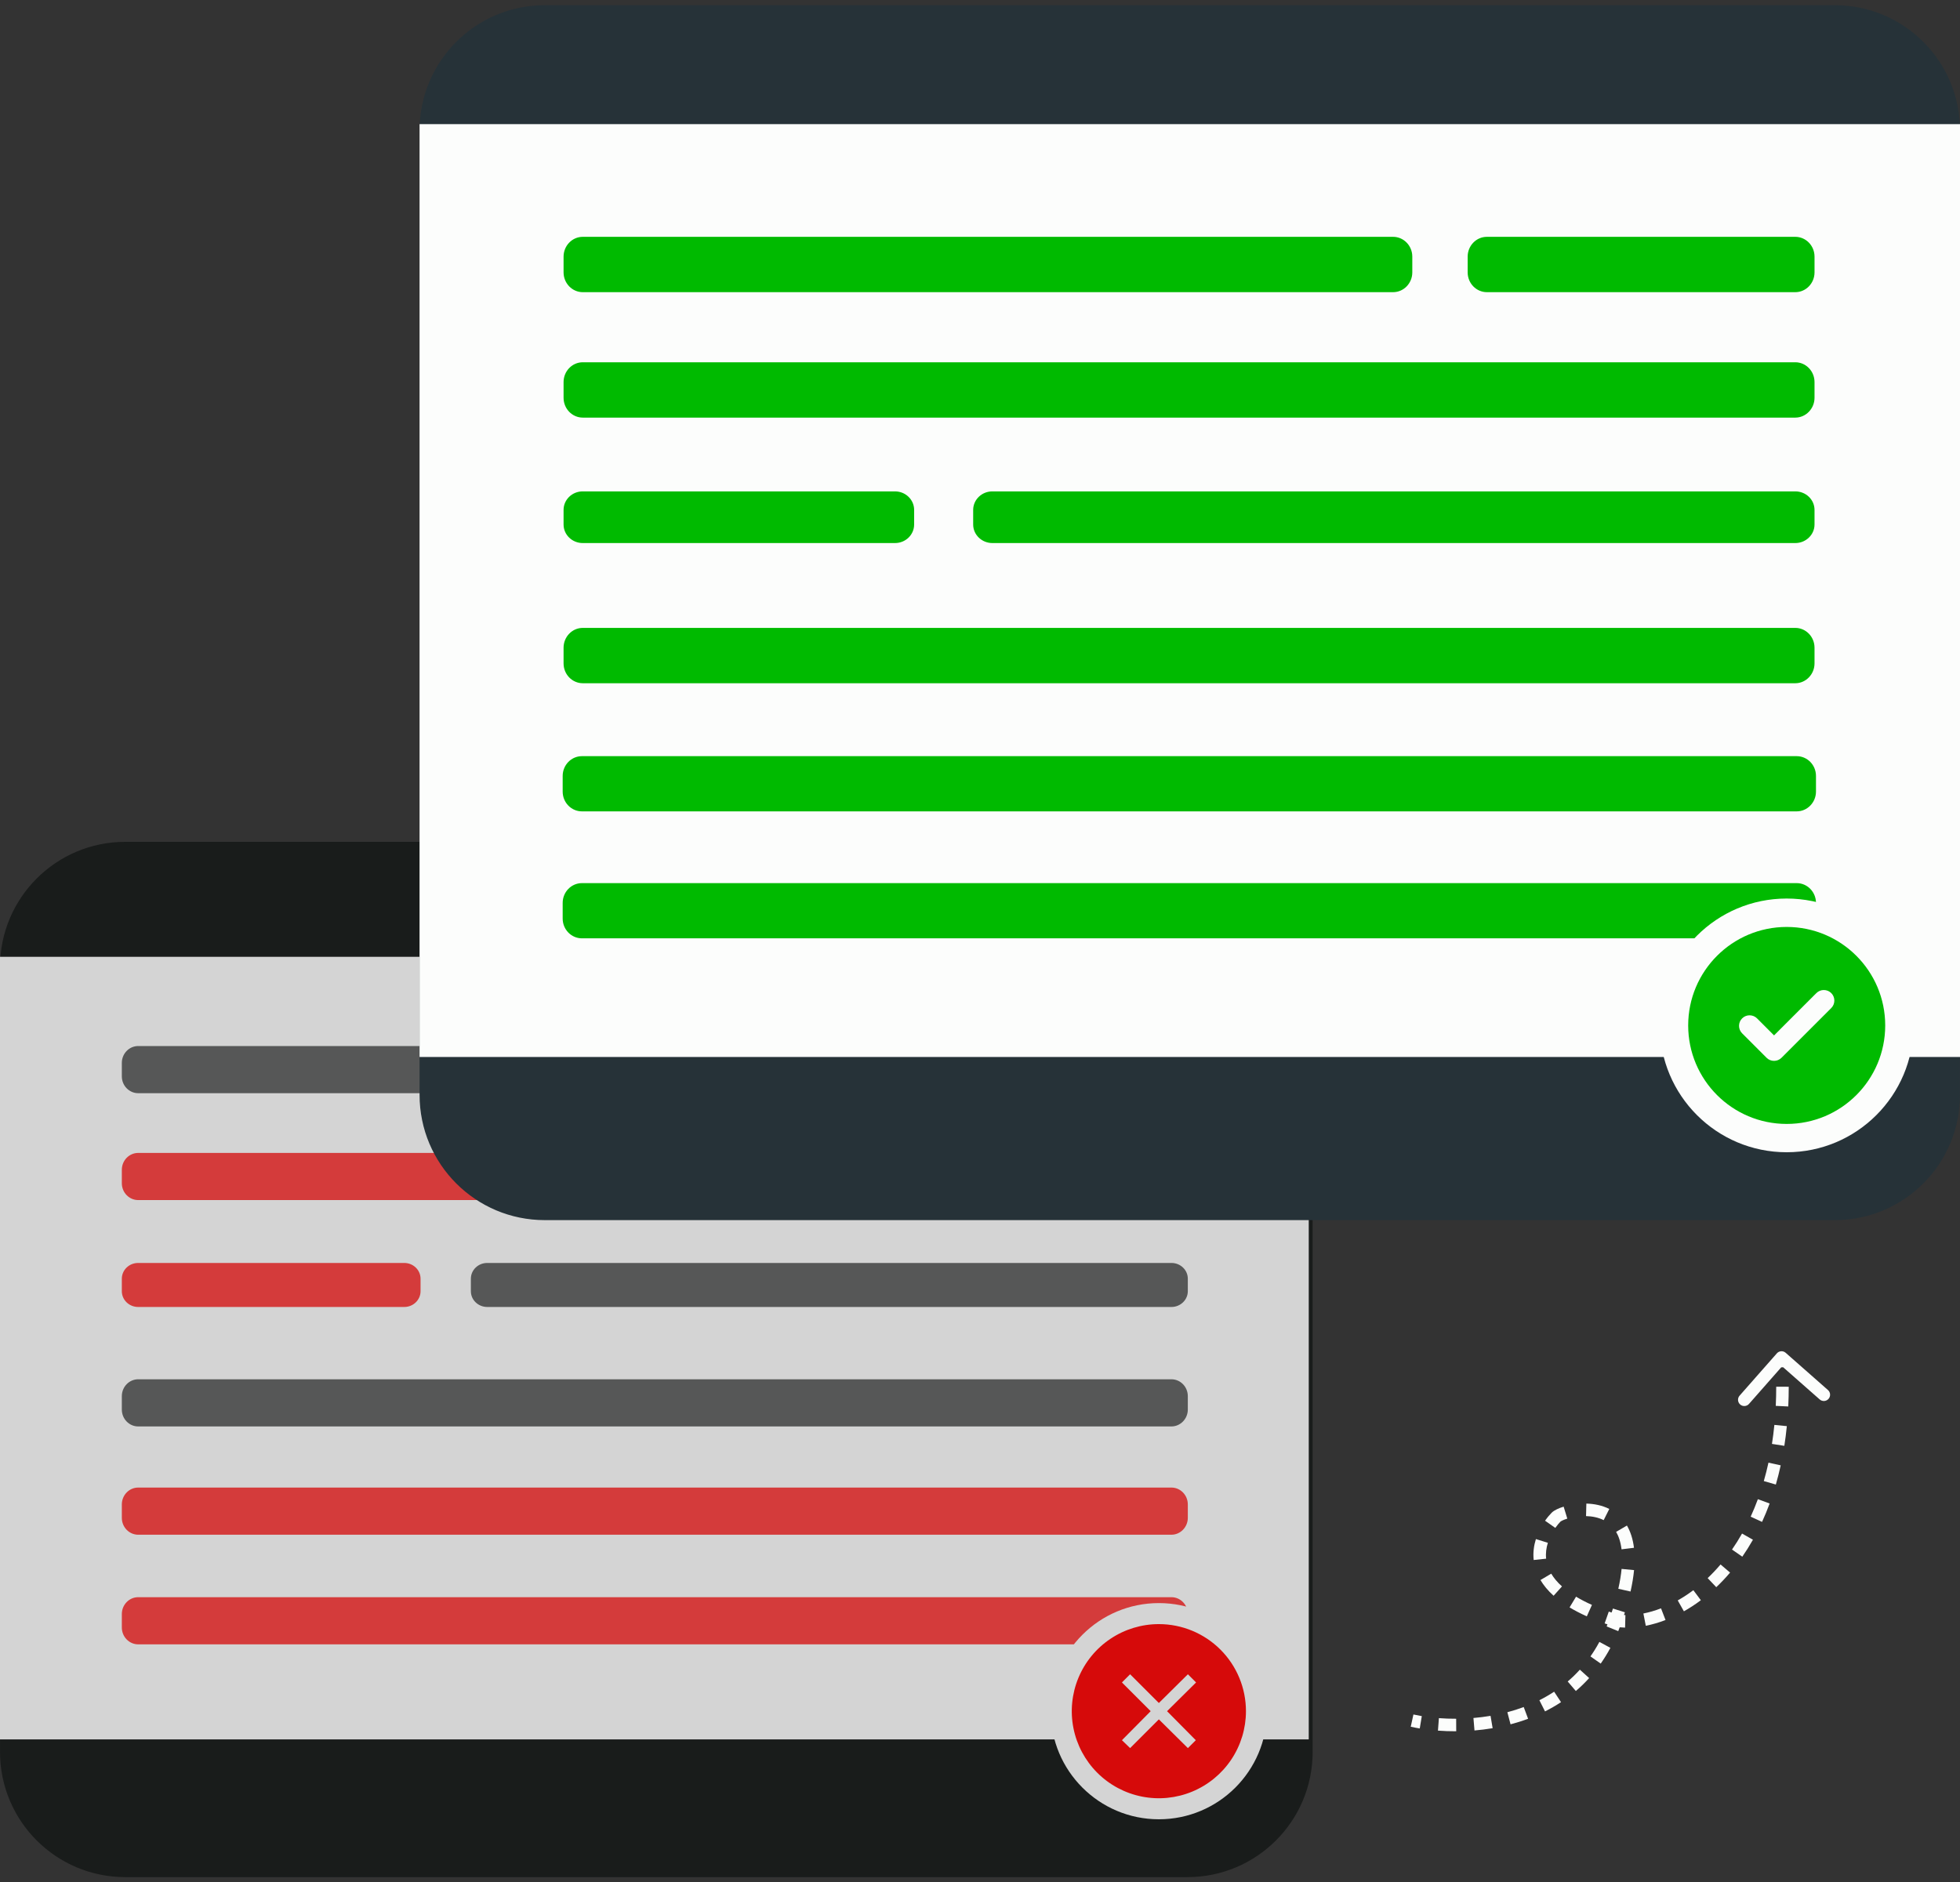 <svg width="355" height="341" viewBox="0 0 355 341" fill="none" xmlns="http://www.w3.org/2000/svg">
<rect x="0" y="0" width="355" height="341" fill="#333333" stroke="none"/>
<g clip-path="url(#clip0_7709_10247)">
<g clip-path="url(#clip1_7709_10247)">
<g opacity="0.8">
<path d="M215.071 153.071H22.683C10.468 153.071 0.566 162.973 0.566 175.187V317.376C0.566 329.591 10.468 339.493 22.683 339.493H215.071C227.286 339.493 237.187 329.591 237.187 317.376V175.187C237.187 162.973 227.286 153.071 215.071 153.071Z" fill="#131615" stroke="#131615" stroke-width="1.128"/>
<path d="M237.044 173.335H0V315.108H237.044V173.335Z" fill="#FCFDFC"/>
<path d="M150.098 198.042H25.029C23.403 198.042 22.066 196.68 22.066 194.983V192.557C22.066 190.88 23.385 189.499 25.029 189.499H150.098C151.723 189.499 153.06 190.861 153.06 192.557V194.983C153.06 196.68 151.723 198.042 150.098 198.042Z" fill="#5F6060"/>
<path d="M212.175 217.406H25.031C23.404 217.406 22.066 216.044 22.066 214.348V211.922C22.066 210.244 23.386 208.863 25.031 208.863H212.175C213.801 208.863 215.14 210.225 215.14 211.922V214.348C215.14 216.026 213.801 217.406 212.175 217.406Z" fill="#FC3D3D"/>
<path d="M73.224 236.77H25.015C23.397 236.77 22.066 235.499 22.066 233.915V231.651C22.066 230.085 23.379 228.797 25.015 228.797H73.224C74.842 228.797 76.172 230.068 76.172 231.651V233.915C76.172 235.482 74.86 236.77 73.224 236.77Z" fill="#FC3D3D"/>
<path d="M212.175 258.413H25.031C23.404 258.413 22.066 257.052 22.066 255.353V252.928C22.066 251.251 23.386 249.87 25.031 249.87H212.175C213.801 249.87 215.14 251.232 215.14 252.928V255.353C215.14 257.032 213.801 258.413 212.175 258.413Z" fill="#5F6060"/>
<path d="M212.171 193.042H164.569C162.94 193.042 161.602 191.68 161.602 189.983V187.557C161.602 185.88 162.923 184.499 164.569 184.499H212.171C213.799 184.499 215.138 185.861 215.138 187.557V189.983C215.138 191.68 213.799 193.042 212.171 193.042Z" fill="#FC3D3D"/>
<path d="M212.181 236.77H88.245C86.621 236.77 85.285 235.499 85.285 233.915V231.651C85.285 230.085 86.602 228.797 88.245 228.797H212.181C213.805 228.797 215.14 230.068 215.14 231.651V233.915C215.14 235.482 213.805 236.77 212.181 236.77Z" fill="#5F6060"/>
<path d="M212.175 278.029H25.031C23.404 278.029 22.066 276.668 22.066 274.969V272.545C22.066 270.867 23.386 269.486 25.031 269.486H212.175C213.801 269.486 215.14 270.848 215.14 272.545V274.969C215.14 276.649 213.801 278.029 212.175 278.029Z" fill="#FC3D3D"/>
<path d="M212.175 297.888H25.031C23.404 297.888 22.066 296.527 22.066 294.828V292.403C22.066 290.726 23.386 289.345 25.031 289.345H212.175C213.801 289.345 215.14 290.706 215.14 292.403V294.828C215.14 296.508 213.801 297.888 212.175 297.888Z" fill="#FC3D3D"/>
<path d="M209.898 329.58C220.713 329.58 229.481 320.812 229.481 309.997C229.481 299.181 220.713 290.414 209.898 290.414C199.082 290.414 190.314 299.181 190.314 309.997C190.314 320.812 199.082 329.58 209.898 329.58Z" fill="#FCFDFC"/>
<path d="M209.896 294.223C206.776 294.223 203.727 295.148 201.133 296.882C198.539 298.615 196.518 301.079 195.324 303.961C194.13 306.843 193.817 310.014 194.426 313.074C195.034 316.134 196.537 318.944 198.743 321.151C200.949 323.356 203.759 324.859 206.819 325.467C209.879 326.076 213.051 325.764 215.933 324.569C218.814 323.375 221.278 321.354 223.012 318.76C224.745 316.166 225.67 313.117 225.67 309.997C225.67 305.813 224.008 301.802 221.05 298.843C218.092 295.886 214.08 294.223 209.896 294.223ZM216.585 315.255L215.154 316.685L209.896 311.479L204.691 316.685L203.208 315.255L208.414 309.997L203.208 304.792L204.691 303.309L209.896 308.515L215.154 303.309L216.637 304.792L211.379 309.997L216.585 315.255Z" fill="#FF0000"/>
</g>
<path d="M332.317 1.506H98.675C86.46 1.506 76.559 11.408 76.559 23.623V198.356C76.559 210.571 86.46 220.473 98.675 220.473H332.317C344.532 220.473 354.434 210.571 354.434 198.356V23.623C354.434 11.408 344.532 1.506 332.317 1.506Z" fill="#263238" stroke="#263238" stroke-width="1.128"/>
<path d="M355 22.488H75.99V191.482H355V22.488Z" fill="#FCFDFC"/>
<path d="M252.323 52.929H105.553C103.645 52.929 102.076 51.332 102.076 49.34V46.493C102.076 44.524 103.624 42.904 105.553 42.904H252.323C254.23 42.904 255.799 44.502 255.799 46.493V49.34C255.799 51.332 254.23 52.929 252.323 52.929Z" fill="#00BA00"/>
<path d="M325.171 75.653H105.555C103.646 75.653 102.076 74.056 102.076 72.064V69.219C102.076 67.248 103.625 65.628 105.555 65.628H325.171C327.08 65.628 328.65 67.227 328.65 69.219V72.064C328.65 74.034 327.08 75.653 325.171 75.653Z" fill="#00BA00"/>
<path d="M162.109 98.378H105.537C103.638 98.378 102.076 96.885 102.076 95.026V92.371C102.076 90.532 103.617 89.02 105.537 89.02H162.109C164.009 89.02 165.57 90.512 165.57 92.371V95.026C165.57 96.865 164.03 98.378 162.109 98.378Z" fill="#00BA00"/>
<path d="M325.171 123.774H105.555C103.646 123.774 102.076 122.177 102.076 120.184V117.339C102.076 115.37 103.625 113.75 105.555 113.75H325.171C327.08 113.75 328.65 115.347 328.65 117.339V120.184C328.65 122.154 327.08 123.774 325.171 123.774Z" fill="#00BA00"/>
<path d="M325.171 52.929H269.308C267.397 52.929 265.826 51.332 265.826 49.34V46.493C265.826 44.524 267.376 42.904 269.308 42.904H325.171C327.08 42.904 328.652 44.502 328.652 46.493V49.34C328.652 51.332 327.08 52.929 325.171 52.929Z" fill="#00BA00"/>
<path d="M325.179 98.378H179.737C177.832 98.378 176.264 96.885 176.264 95.026V92.371C176.264 90.532 177.809 89.02 179.737 89.02H325.179C327.084 89.02 328.65 90.512 328.65 92.371V95.026C328.65 96.865 327.084 98.378 325.179 98.378Z" fill="#00BA00"/>
<path d="M325.428 146.987H105.399C103.486 146.987 101.914 145.394 101.914 143.406V140.568C101.914 138.603 103.465 136.987 105.399 136.987H325.428C327.341 136.987 328.914 138.581 328.914 140.568V143.406C328.914 145.372 327.341 146.987 325.428 146.987Z" fill="#00BA00"/>
<path d="M325.428 169.987H105.399C103.486 169.987 101.914 168.394 101.914 166.406V163.568C101.914 161.603 103.465 159.987 105.399 159.987H325.428C327.341 159.987 328.914 161.58 328.914 163.568V166.406C328.914 168.372 327.341 169.987 325.428 169.987Z" fill="#00BA00"/>
<path d="M323.604 208.74C336.296 208.74 346.585 198.451 346.585 185.759C346.585 173.067 336.296 162.778 323.604 162.778C310.912 162.778 300.623 173.067 300.623 185.759C300.623 198.451 310.912 208.74 323.604 208.74Z" fill="#FCFDFC"/>
<path fill-rule="evenodd" clip-rule="evenodd" d="M323.611 167.926C333.464 167.926 341.454 175.916 341.454 185.769C341.454 195.621 333.464 203.611 323.611 203.611C313.759 203.611 305.768 195.621 305.768 185.769C305.768 175.916 313.759 167.926 323.611 167.926ZM319.905 191.564L315.538 187.193C314.793 186.448 314.792 185.234 315.538 184.489C316.282 183.744 317.502 183.749 318.241 184.489L321.32 187.571L328.981 179.91C329.726 179.166 330.94 179.166 331.685 179.91C332.429 180.654 332.428 181.87 331.685 182.613L322.67 191.629C321.927 192.372 320.711 192.373 319.967 191.629C319.945 191.608 319.925 191.587 319.905 191.564Z" fill="#00BA00"/>
<path d="M323.426 245.072C322.956 244.658 322.24 244.703 321.825 245.174L315.079 252.835C314.665 253.304 314.71 254.021 315.181 254.435C315.65 254.849 316.367 254.804 316.782 254.333L322.778 247.524L329.588 253.521C330.058 253.934 330.775 253.889 331.188 253.419C331.602 252.948 331.557 252.232 331.086 251.818L323.426 245.072ZM255.516 312.814C256.032 312.927 256.578 313.032 257.15 313.126L257.519 310.889C256.985 310.8 256.478 310.703 256.003 310.598L255.516 312.814ZM260.446 313.519C261.5 313.598 262.608 313.641 263.754 313.636L263.745 311.367C262.66 311.372 261.613 311.332 260.617 311.257L260.446 313.519ZM267.063 313.491C268.141 313.401 269.24 313.265 270.35 313.078L269.972 310.841C268.928 311.017 267.891 311.145 266.873 311.231L267.063 313.491ZM273.596 312.378C274.658 312.098 275.72 311.765 276.773 311.371L275.98 309.246C275.001 309.612 274.011 309.923 273.018 310.185L273.596 312.378ZM279.837 310.037C280.823 309.541 281.793 308.984 282.737 308.361L281.487 306.468C280.62 307.04 279.728 307.552 278.817 308.011L279.837 310.037ZM285.42 306.342C286.257 305.626 287.062 304.847 287.83 304L286.149 302.476C285.447 303.251 284.71 303.964 283.945 304.617L285.42 306.342ZM289.924 301.376C290.55 300.484 291.137 299.534 291.681 298.523L289.684 297.448C289.182 298.381 288.641 299.255 288.068 300.073L289.924 301.376ZM293.102 295.496C293.309 294.988 293.505 294.466 293.692 293.932L291.55 293.185C291.376 293.684 291.192 294.171 291.001 294.643L293.102 295.496ZM293.692 293.932C293.913 293.298 294.117 292.68 294.305 292.081L292.141 291.402C291.96 291.977 291.764 292.572 291.55 293.185L293.692 293.932ZM295.327 288.319C295.643 286.914 295.852 285.624 295.964 284.44L293.706 284.224C293.603 285.302 293.411 286.496 293.113 287.821L295.327 288.319ZM295.95 280.397C295.754 278.8 295.314 277.465 294.675 276.368L292.715 277.51C293.177 278.303 293.534 279.333 293.699 280.674L295.95 280.397ZM291.479 273.359C290.138 272.687 288.68 272.423 287.325 272.388L287.267 274.656C288.383 274.684 289.493 274.901 290.462 275.387L291.479 273.359ZM283.211 272.945C282.752 273.085 282.335 273.246 281.984 273.417C281.653 273.577 281.304 273.783 281.043 274.043L282.647 275.646C282.643 275.651 282.728 275.577 282.974 275.456C283.201 275.346 283.505 275.227 283.875 275.113L283.211 272.945ZM281.043 274.043C280.692 274.393 280.269 274.887 279.845 275.492L281.702 276.794C282.055 276.291 282.395 275.9 282.647 275.646L281.043 274.043ZM278.187 278.816C277.831 279.954 277.638 281.242 277.784 282.61L280.04 282.369C279.932 281.363 280.071 280.392 280.353 279.493L278.187 278.816ZM279.012 286.24C279.586 287.21 280.369 288.163 281.394 289.084L282.91 287.396C282.037 286.612 281.408 285.835 280.964 285.084L279.012 286.24ZM284.287 291.196C285.21 291.753 286.247 292.294 287.408 292.816L288.337 290.746C287.249 290.258 286.295 289.759 285.459 289.254L284.287 291.196ZM290.636 294.095C291.164 294.28 291.712 294.462 292.281 294.641L292.961 292.477C292.414 292.305 291.891 292.131 291.388 291.954L290.636 294.095ZM292.434 294.677C293.049 294.78 293.686 294.839 294.338 294.857L294.399 292.59C293.845 292.575 293.313 292.524 292.807 292.44L292.434 294.677ZM298.091 294.524C299.259 294.294 300.456 293.947 301.664 293.482L300.848 291.366C299.756 291.786 298.686 292.095 297.654 292.298L298.091 294.524ZM304.992 291.905C306.023 291.323 307.05 290.654 308.064 289.895L306.704 288.079C305.767 288.78 304.821 289.397 303.877 289.929L304.992 291.905ZM310.855 287.535C311.711 286.724 312.548 285.842 313.358 284.888L311.631 283.419C310.872 284.311 310.091 285.134 309.295 285.89L310.855 287.535ZM315.571 282.007C316.242 281.04 316.885 280.016 317.498 278.935L315.524 277.817C314.945 278.839 314.338 279.805 313.707 280.715L315.571 282.007ZM319.147 275.704C319.636 274.641 320.094 273.53 320.521 272.374L318.392 271.59C317.986 272.693 317.549 273.749 317.086 274.757L319.147 275.704ZM321.645 268.938C321.968 267.818 322.263 266.659 322.524 265.46L320.308 264.975C320.056 266.127 319.775 267.238 319.465 268.31L321.645 268.938ZM323.183 261.925C323.364 260.768 323.515 259.58 323.635 258.358L321.379 258.135C321.262 259.315 321.115 260.463 320.942 261.576L323.183 261.925ZM323.896 254.795C323.951 253.631 323.979 252.44 323.98 251.222L321.713 251.221C321.712 252.404 321.683 253.559 321.63 254.686L323.896 254.795ZM323.904 247.65C323.879 247.057 323.847 246.457 323.808 245.851L321.545 245.995C321.582 246.585 321.613 247.17 321.638 247.748L323.904 247.65Z" fill="#FCFDFC"/>
</g>
</g>
<defs>
<clipPath id="clip0_7709_10247">
<rect width="355" height="341" fill="white"/>
</clipPath>
<clipPath id="clip1_7709_10247">
<rect width="355" height="340.921" fill="white" transform="translate(0 0.04)"/>
</clipPath>
</defs>
</svg>
